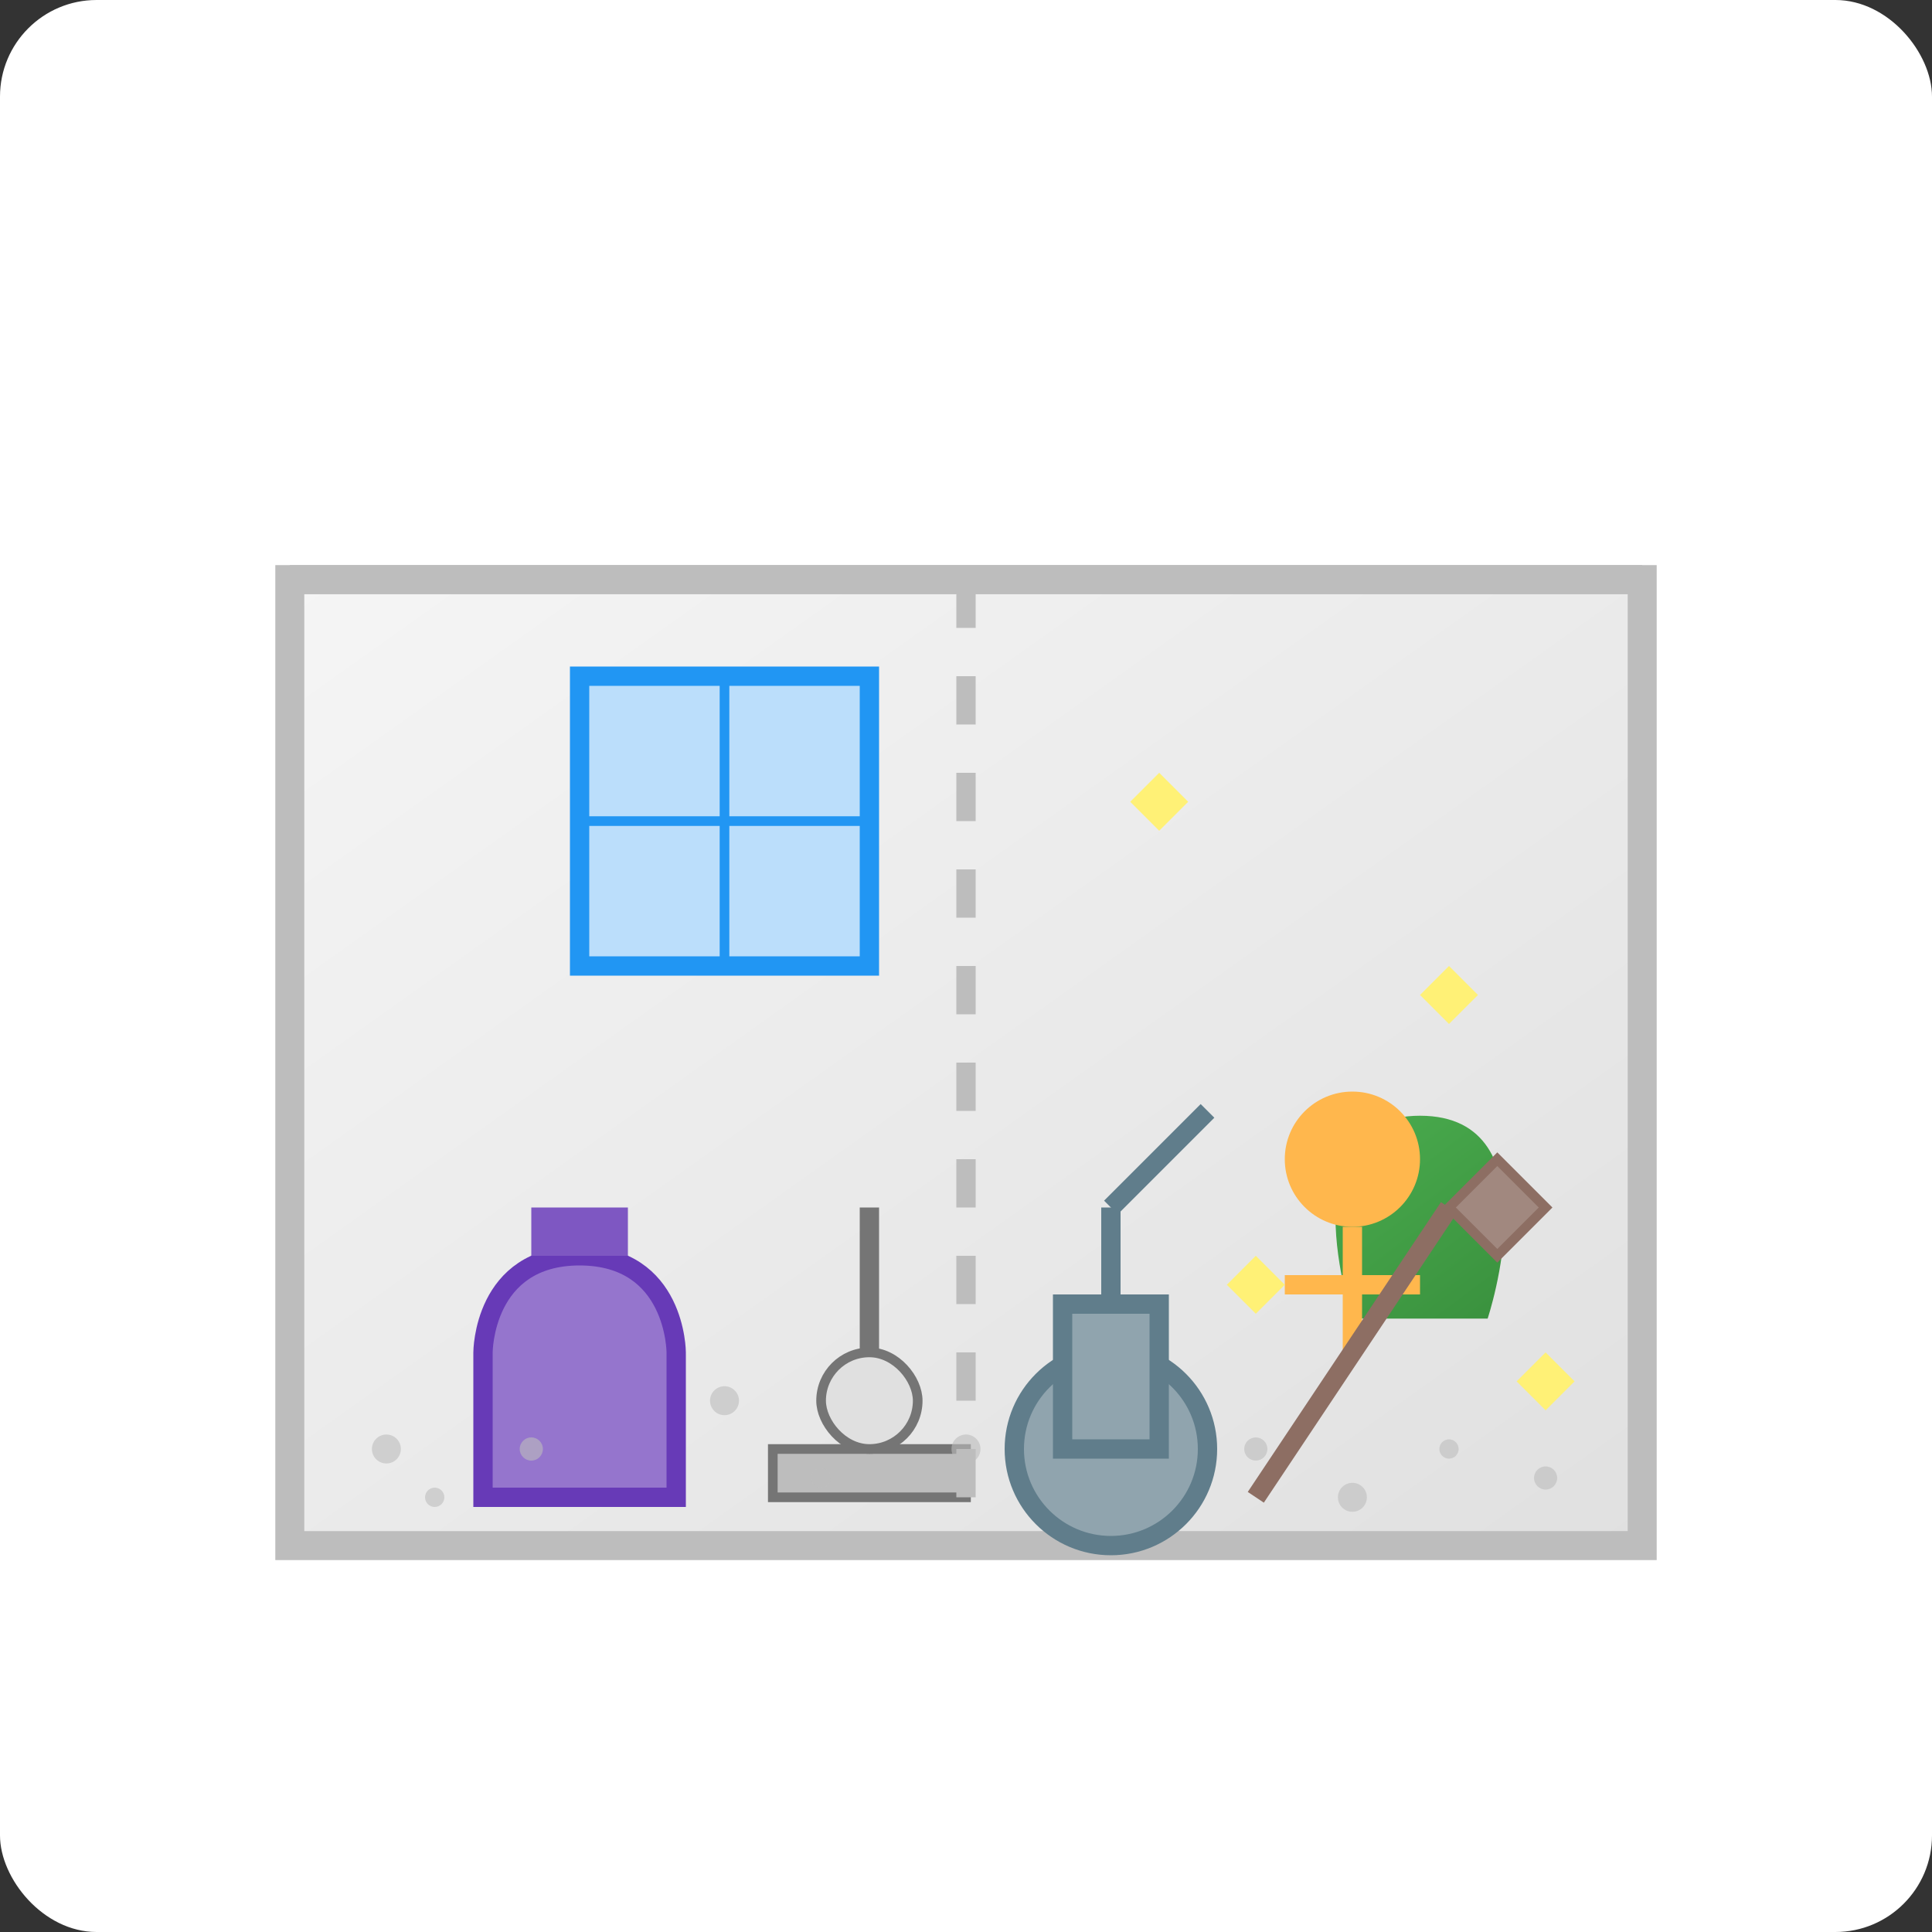 <svg xmlns="http://www.w3.org/2000/svg" width="200" height="200" viewBox="0 0 200 200">
  <rect x="0" y="0" width="200" height="200" fill="#333333" stroke="none"/>
  <!-- Post-renovation cleaning service SVG -->
  <defs>
    <linearGradient id="roomBg" x1="0%" y1="0%" x2="100%" y2="100%">
      <stop offset="0%" stop-color="#f5f5f5" />
      <stop offset="100%" stop-color="#e0e0e0" />
    </linearGradient>
    <linearGradient id="renovationCleaner" x1="0%" y1="0%" x2="100%" y2="100%">
      <stop offset="0%" stop-color="#4CAF50" />
      <stop offset="100%" stop-color="#388E3C" />
    </linearGradient>
  </defs>
  
  <!-- Background -->
  <rect width="200" height="200" fill="white" rx="10" ry="10" />
  
  <!-- Room outline -->
  <path d="M30,60 L30,160 L170,160 L170,60 Z" fill="url(#roomBg)" stroke="#bdbdbd" stroke-width="3"/>
  <path d="M30,60 L170,60" stroke="#bdbdbd" stroke-width="3"/> <!-- ceiling -->
  
  <!-- Renovation elements -->
  <!-- Paint bucket -->
  <path d="M50,140 C50,140 50,130 60,130 C70,130 70,140 70,140 L70,155 L50,155 Z" fill="#9575CD" stroke="#673AB7" stroke-width="2"/>
  <rect x="55" y="125" width="10" height="5" fill="#7E57C2"/>
  
  <!-- Paint rollers -->
  <rect x="80" y="150" width="20" height="5" fill="#BDBDBD" stroke="#757575" stroke-width="1"/>
  <rect x="85" y="140" width="10" height="10" rx="5" ry="5" fill="#E0E0E0" stroke="#757575" stroke-width="1"/>
  <path d="M90,140 L90,125" stroke="#757575" stroke-width="2"/>
  
  <!-- Construction dust and debris (represented as scattered dots) -->
  <g fill="#BDBDBD" opacity="0.6">
    <circle cx="40" cy="150" r="1.5"/>
    <circle cx="45" cy="155" r="1"/>
    <circle cx="55" cy="150" r="1.2"/>
    <circle cx="75" cy="145" r="1.5"/>
    <circle cx="85" cy="153" r="1"/>
    <circle cx="100" cy="150" r="1.5"/>
    <circle cx="120" cy="145" r="1"/>
    <circle cx="130" cy="150" r="1.2"/>
    <circle cx="140" cy="155" r="1.5"/>
    <circle cx="150" cy="150" r="1"/>
    <circle cx="160" cy="153" r="1.2"/>
  </g>
  
  <!-- Cleaning elements -->
  <!-- Cleaning person -->
  <path d="M130,140 C130,140 120,110 140,110 C160,110 150,140 150,140" fill="url(#renovationCleaner)" transform="scale(0.7) translate(70, 55)"/>
  <circle cx="140" cy="120" r="7" fill="#FFB74D"/>
  <line x1="140" y1="127" x2="140" y2="140" stroke="#FFB74D" stroke-width="2"/>
  <line x1="133" y1="133" x2="147" y2="133" stroke="#FFB74D" stroke-width="2"/>
  
  <!-- Broom -->
  <path d="M130,155 L150,125" stroke="#8D6E63" stroke-width="2"/>
  <path d="M150,125 L155,120 L160,125 L155,130 Z" fill="#A1887F" stroke="#8D6E63" stroke-width="1"/>
  
  <!-- Industrial vacuum -->
  <circle cx="115" cy="150" r="10" fill="#90A4AE" stroke="#607D8B" stroke-width="2"/>
  <rect x="110" y="135" width="10" height="15" fill="#90A4AE" stroke="#607D8B" stroke-width="2"/>
  <path d="M115,135 L115,125" stroke="#607D8B" stroke-width="2"/>
  <path d="M115,125 L125,115" stroke="#607D8B" stroke-width="2"/>
  
  <!-- Before/After effect (half cleaned) -->
  <path d="M100,60 L100,160" stroke="#BDBDBD" stroke-dasharray="5,5" stroke-width="2"/>
  
  <!-- Sparkles to show cleanliness (on the right side) -->
  <g fill="#FFF176">
    <path d="M120,80 L123,83 L120,86 L117,83 Z"/>
    <path d="M150,100 L153,103 L150,106 L147,103 Z"/>
    <path d="M130,130 L133,133 L130,136 L127,133 Z"/>
    <path d="M160,140 L163,143 L160,146 L157,143 Z"/>
  </g>
  
  <!-- Window -->
  <rect x="60" y="70" width="30" height="30" fill="#BBDEFB" stroke="#2196F3" stroke-width="2"/>
  <path d="M75,70 L75,100" stroke="#2196F3" stroke-width="1"/>
  <path d="M60,85 L90,85" stroke="#2196F3" stroke-width="1"/>
</svg>
